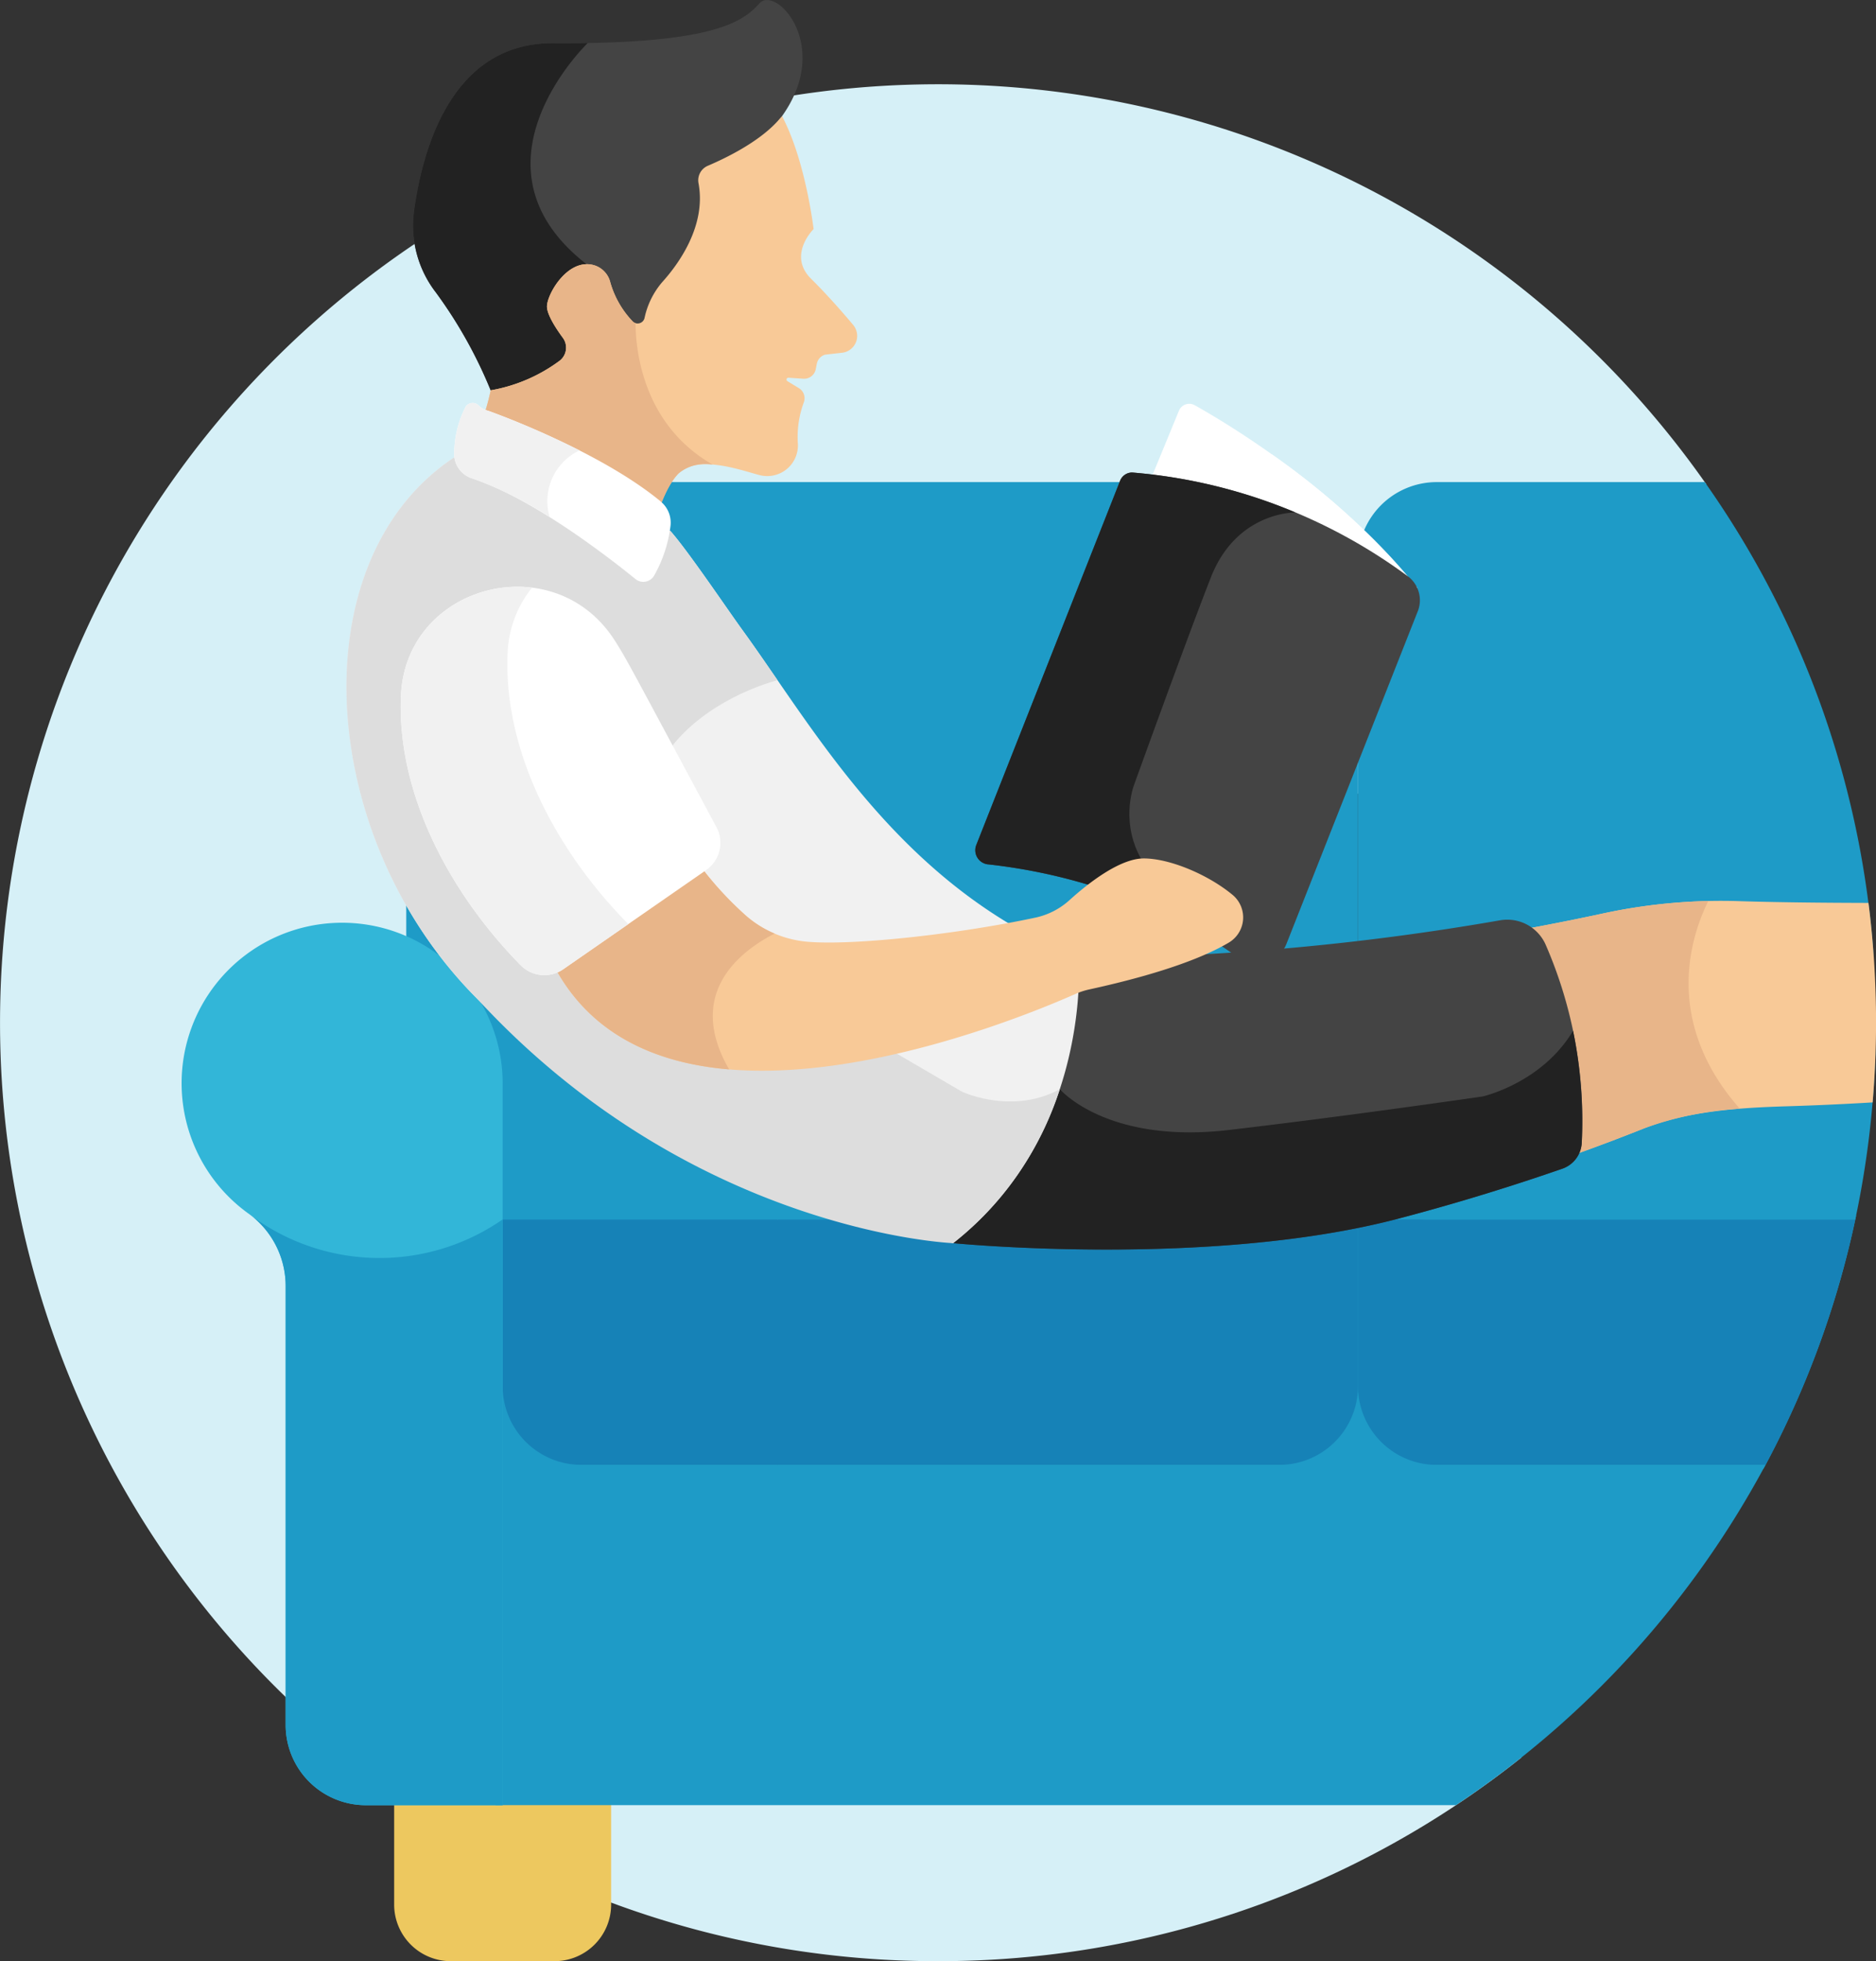 <svg xmlns="http://www.w3.org/2000/svg" width="228.733" height="239.001" viewBox="0 0 228.733 239.001">
  <rect x="0" y="0" width="228.733" height="239.001" fill="#333333" stroke="none"/>
  <g id="Group_503" data-name="Group 503" transform="translate(-846.271 -1848)">
    <g id="Group_36" data-name="Group 36" transform="translate(835.273 1848)">
      <path id="Path_112" data-name="Path 112" d="M49.118,221.6,219.03,70.734A114.366,114.366,0,1,0,49.118,221.6Z" transform="translate(0 -11.728)" fill="#d6f0f7"/>
      <path id="Path_113" data-name="Path 113" d="M174.706,483.621a113.875,113.875,0,0,0,71.169-24.844H103.537A113.875,113.875,0,0,0,174.706,483.621Z" transform="translate(-49.342 -244.621)" fill="#d6f0f7"/>
      <path id="Path_115" data-name="Path 115" d="M214.194,317.323V348.2H334.349a113.573,113.573,0,0,0,11.306-30.875Z" transform="translate(-108.344 -169.197)" fill="#1e9bc7"/>
      <path id="Path_116" data-name="Path 116" d="M133.281,317.323h37.77V348.2h-37.77Z" transform="translate(-65.202 -169.197)" fill="#1e9bc7"/>
      <path id="Path_117" data-name="Path 117" d="M113.95,467.861v13.722a6.9,6.9,0,0,0,6.882,6.882h12.691a6.9,6.9,0,0,0,6.882-6.882V467.861Z" transform="translate(-54.894 -249.464)" fill="#edc85f"/>
      <path id="Path_119" data-name="Path 119" d="M237,348.268H151.859a9.6,9.6,0,0,1-9.571-9.571V318.359H246.576V338.7a9.6,9.6,0,0,1-9.571,9.57Z" transform="translate(-70.004 -169.75)" fill="#1682b7"/>
      <path id="Path_121" data-name="Path 121" d="M223.573,125.855h-96.9a9.6,9.6,0,0,0-9.571,9.571v47.337a19.565,19.565,0,0,1,10.164,17.164v15.788h97.717a8.19,8.19,0,0,0,8.166-8.166V135.426A9.6,9.6,0,0,0,223.573,125.855Z" transform="translate(-56.572 -67.106)" fill="#1e9bc7"/>
      <path id="Path_123" data-name="Path 123" d="M426.333,318.358H365.7V338.7a9.6,9.6,0,0,0,9.571,9.571h40.118A113.576,113.576,0,0,0,426.333,318.358Z" transform="translate(-189.127 -169.749)" fill="#1682b7"/>
      <path id="Path_124" data-name="Path 124" d="M140.461,382.431V423.9H257.543a114.908,114.908,0,0,0,37.747-41.474Z" transform="translate(-69.03 -203.913)" fill="#1e9bc7"/>
      <path id="Path_126" data-name="Path 126" d="M428.522,182.959a113.743,113.743,0,0,0-20.543-57.1h-32.71a9.6,9.6,0,0,0-9.571,9.571v72.123a8.19,8.19,0,0,0,8.166,8.166h52.468a114.715,114.715,0,0,0,2.454-20.142Z" transform="translate(-189.127 -67.106)" fill="#1e9bc7"/>
      <path id="Path_127" data-name="Path 127" d="M76.746,240.941a19.556,19.556,0,0,0-10.068,35.468,10.857,10.857,0,0,1,4.444,8.883v53.376a9.772,9.772,0,0,0,9.772,9.772H97.578V260.473a19.573,19.573,0,0,0-20.832-19.532Z" transform="translate(-25.294 -128.449)" fill="#32b6d8"/>
      <path id="Path_128" data-name="Path 128" d="M161.141.39c-1.974,2.182-5.375,5-25.135,4.877-12.222-.077-15.9,12.456-17,20.447a13.334,13.334,0,0,0,2.672,9.938,55.634,55.634,0,0,1,6.673,11.917,23.524,23.524,0,0,0,2.478-.066,18.874,18.874,0,0,0,6.27-3.166,2.513,2.513,0,0,0,.458-3.463,8.694,8.694,0,0,1-1.839-3.48,6.494,6.494,0,0,1,2.381-3.927,2.945,2.945,0,0,1,2.773-.643,2.381,2.381,0,0,1,1.545,1.606,11.922,11.922,0,0,0,2.935,5.144,1.341,1.341,0,0,0,1.32.293,1.357,1.357,0,0,0,.931-1,9.309,9.309,0,0,1,2.038-4.143c4.967-5.49,4.978-10.184,4.543-12.494a1.422,1.422,0,0,1,.844-1.559c2.216-.943,6.294-2.922,8.71-5.594l.134-.923c6.158-8.635-.758-15.942-2.732-13.76Z" transform="translate(-57.525 0)" fill="#444"/>
      <path id="Path_129" data-name="Path 129" d="M136.006,11.257c-12.222-.077-15.9,12.456-17,20.447a13.334,13.334,0,0,0,2.672,9.938,55.634,55.634,0,0,1,6.673,11.917,23.524,23.524,0,0,0,2.478-.066,18.874,18.874,0,0,0,6.27-3.166,2.513,2.513,0,0,0,.458-3.463,8.694,8.694,0,0,1-1.839-3.48,6.494,6.494,0,0,1,2.381-3.927,2.945,2.945,0,0,1,2.773-.643c-16.823-12.105-.688-27.578-.688-27.578h-.005C138.873,11.257,137.491,11.267,136.006,11.257Z" transform="translate(-57.525 -5.991)" fill="#222"/>
      <path id="Path_130" data-name="Path 130" d="M181.942,56.7a2.141,2.141,0,0,0-.481-.98c-.918-1.095-2.948-3.458-5.1-5.586-2.915-2.886.307-6.055.307-6.055s-.965-8.318-3.85-13.769l-.515.592c-2.343,2.59-6.337,4.529-8.527,5.461a1.922,1.922,0,0,0-1.142,2.117c.981,5.2-2.455,9.889-4.421,12.062a9.832,9.832,0,0,0-2.156,4.37.863.863,0,0,1-1.418.452,11.373,11.373,0,0,1-2.793-4.918,2.892,2.892,0,0,0-1.876-1.942c-3.262-1.025-5.883,3.613-5.809,5.076.05,1,1.088,2.6,1.937,3.754a2.016,2.016,0,0,1-.367,2.77A19.768,19.768,0,0,1,137.3,63.73a28.138,28.138,0,0,1-1.634,5.194,1.127,1.127,0,0,1,.157.174,2.569,2.569,0,0,0,1.058.8s.742.4,1.955,1.1c3.659,1.421,12.3,5.036,18.283,9.611.8-3.116,1.888-5.541,3.09-6.755,2.353-2.376,7.866-.291,9.929.221a3.736,3.736,0,0,0,4.616-3.773,12.127,12.127,0,0,1,.72-5.1,1.44,1.44,0,0,0-.6-1.739l-1.4-.852a.225.225,0,0,1,.133-.417l1.805.124a1.446,1.446,0,0,0,1.517-1.16l.134-.675a1.445,1.445,0,0,1,1.008-1.1l2.067-.231a2.075,2.075,0,0,0,1.807-2.451Z" transform="translate(-66.472 -16.162)" fill="#f8c997"/>
      <path id="Path_131" data-name="Path 131" d="M160.206,94.474a5.136,5.136,0,0,1,4.162-1.075c-8.633-4.934-9.4-14.194-9.406-17.243a.833.833,0,0,1-.322-.178,11.373,11.373,0,0,1-2.793-4.918,2.892,2.892,0,0,0-1.876-1.942c-3.262-1.025-5.883,3.613-5.809,5.076.05,1,1.088,2.6,1.937,3.754a2.016,2.016,0,0,1-.367,2.77,19.768,19.768,0,0,1-8.433,3.626,28.138,28.138,0,0,1-1.634,5.194,1.127,1.127,0,0,1,.157.174,2.569,2.569,0,0,0,1.058.8s.742.4,1.955,1.1c3.659,1.421,12.3,5.036,18.283,9.611.794-3.116,1.888-5.541,3.09-6.755Z" transform="translate(-66.472 -36.776)" fill="#e8b589"/>
      <path id="Path_132" data-name="Path 132" d="M451.637,235.435c-5.963-.015-11.465-.077-15.755-.216a68.1,68.1,0,0,0-16.621,1.506c-2.509.543-5.581,1.17-9.109,1.822a5.148,5.148,0,0,1,1.565,2,53.565,53.565,0,0,1,4.39,24.119,3.478,3.478,0,0,1-.41,1.484c3.245-1.161,6.094-2.25,8.454-3.191,5.425-2.165,11.757-2.566,17.6-2.742,2.93-.089,6.456-.234,10.4-.471.269-3.2.415-6.442.415-9.715a115.538,115.538,0,0,0-.923-14.6Z" transform="translate(-212.829 -125.4)" fill="#f8c997"/>
      <path id="Path_133" data-name="Path 133" d="M432.112,235.232a68.007,68.007,0,0,0-12.851,1.519c-2.509.543-5.581,1.17-9.109,1.822a5.148,5.148,0,0,1,1.565,2,53.565,53.565,0,0,1,4.39,24.119,3.478,3.478,0,0,1-.41,1.484c3.245-1.161,6.094-2.249,8.454-3.191a40.848,40.848,0,0,1,11.807-2.446c-9.389-10.641-5.984-21-3.845-25.31Z" transform="translate(-212.829 -125.426)" fill="#e8b589"/>
      <path id="Path_134" data-name="Path 134" d="M336.594,267.294a53.577,53.577,0,0,0-4.39-24.119,5.116,5.116,0,0,0-5.55-3,309.257,309.257,0,0,1-51.4,4.614l-1.118,2.537c-.133,5.765-1.722,20.184-13.511,30.655l-.678,1.539s31.182,3.079,54.271-2.982c7.541-1.979,14.3-4.112,20-6.087a3.523,3.523,0,0,0,2.373-3.16Z" transform="translate(-132.74 -128.024)" fill="#444"/>
      <path id="Path_135" data-name="Path 135" d="M334.222,285.92a3.523,3.523,0,0,0,2.373-3.16,55.056,55.056,0,0,0-1.059-13.649c-3.816,6.386-11.015,8-11.015,8s-15.988,2.334-30.925,4.084-20.639-4.975-20.639-4.975l-1.279.356a39.211,39.211,0,0,1-11.05,16.874l-.678,1.539s31.182,3.079,54.271-2.982c7.54-1.979,14.3-4.111,20-6.087Z" transform="translate(-132.741 -143.491)" fill="#222"/>
      <path id="Path_136" data-name="Path 136" d="M175.461,215.165s-38.386-10.144-58.023-29.781-21.78-53.412-2.8-65.981l.87.3a2.245,2.245,0,0,0,1.551,2.032c7.429,2.418,16.619,9.5,20.225,12.432a.656.656,0,0,0,.982-.19,15.461,15.461,0,0,0,1.88-5.7c.007-.059.008-.117.012-.176l.847.288c2.156,2.438,6.853,9.421,8.78,12.073,9,12.391,19.338,31.316,40.984,39.974,0,0,1.711,21.406-15.308,34.731Z" transform="translate(-48.254 -63.666)" fill="#f1f1f1"/>
      <path id="Path_137" data-name="Path 137" d="M188.467,196.4c-5.813,3.177-11.92.307-11.92.307L140.6,175.745c-11.089-23.175,13.453-29.184,13.453-29.184-1.479-2.147-2.891-4.2-4.272-6.1-1.926-2.653-6.623-9.636-8.78-12.073l-.847-.288c0,.058,0,.117-.012.176a15.459,15.459,0,0,1-1.88,5.7.656.656,0,0,1-.982.19c-3.606-2.932-12.8-10.014-20.225-12.432a2.245,2.245,0,0,1-1.551-2.032l-.87-.3c-18.982,12.568-16.839,46.343,2.8,65.981,26.338,28.566,58.023,29.781,58.023,29.781A39.028,39.028,0,0,0,188.467,196.4Z" transform="translate(-48.253 -63.665)" fill="#ddd"/>
      <path id="Path_138" data-name="Path 138" d="M343.075,127.135a3.05,3.05,0,0,1,.7.753l.309-.031c-9.38-11.749-22.868-19.867-27.138-22.265a1.361,1.361,0,0,0-1.927.668l-3.431,8.335a65.931,65.931,0,0,1,31.483,12.54Z" transform="translate(-160.277 -56.208)" fill="#fff"/>
      <path id="Path_139" data-name="Path 139" d="M340.668,124.713a65.722,65.722,0,0,1,17.91,9.434,3.051,3.051,0,0,1,.7.753l.309-.031a88.464,88.464,0,0,0-17.771-16.3c.007.012,2.1,3.858-1.152,6.145Z" transform="translate(-175.781 -63.221)" fill="#fff"/>
      <path id="Path_140" data-name="Path 140" d="M303.649,180.836l15.98-40.453a3.654,3.654,0,0,0-1.017-4.271,65.655,65.655,0,0,0-33.757-12.758,1.579,1.579,0,0,0-1.5,1.076l-17.524,44.359a1.733,1.733,0,0,0,1.537,2.327c5.747.654,18.643,2.807,30.34,11.313a3.865,3.865,0,0,0,5.939-1.594Z" transform="translate(-135.814 -65.771)" fill="#444"/>
      <path id="Path_141" data-name="Path 141" d="M304.76,128.224a64.784,64.784,0,0,0-19.905-4.87,1.579,1.579,0,0,0-1.5,1.076l-17.524,44.359a1.733,1.733,0,0,0,1.537,2.327,67.581,67.581,0,0,1,23.426,7.03c1.967-.438,2.42-1.242.27-2.593-9.336-5.866-5.952-14.206-5.952-14.206s6.185-17.155,9.336-25.207c3.144-8.035,10.278-7.917,10.31-7.916Z" transform="translate(-135.814 -65.771)" fill="#222"/>
      <path id="Path_142" data-name="Path 142" d="M154.82,117.211c-7.673-6.341-21.013-11.046-21.013-11.046a2.565,2.565,0,0,1-1.167-.634,1.026,1.026,0,0,0-1.6.117,12.577,12.577,0,0,0-1.4,5.584,3.11,3.11,0,0,0,2.152,3.152c7.36,2.4,16.612,9.568,19.947,12.28a1.522,1.522,0,0,0,2.276-.425,16.337,16.337,0,0,0,1.991-6.024,3.336,3.336,0,0,0-1.19-3Z" transform="translate(-63.259 -56.095)" fill="#fff"/>
      <path id="Path_143" data-name="Path 143" d="M238.328,228.556c-3.033-2.513-7.705-4.445-10.836-4.445-2.969,0-6.887,3.121-9.057,5.083a8.984,8.984,0,0,1-4.151,2.129c-9.54,2.038-22.138,3.4-27.679,2.95a13.144,13.144,0,0,1-7.467-3.058,41.283,41.283,0,0,1-5.8-6.289l-16.626,11.528a4.045,4.045,0,0,1-1.231.571l.654,1.16c13.819,23.415,56.74,5.223,63.04,2.436a8.961,8.961,0,0,1,1.715-.555c9.325-2.038,14.322-4.122,16.992-5.71A3.569,3.569,0,0,0,238.328,228.556Z" transform="translate(-77.041 -119.496)" fill="#f8c997"/>
      <path id="Path_144" data-name="Path 144" d="M182.483,234.2a12.8,12.8,0,0,1-3.346-2.049,41.285,41.285,0,0,1-5.8-6.289l-16.626,11.528a4.045,4.045,0,0,1-1.231.571l.654,1.16c4.556,7.721,12.278,10.916,20.806,11.634C171.6,241.535,178.2,236.4,182.483,234.2Z" transform="translate(-77.04 -120.429)" fill="#e8b589"/>
      <path id="Path_145" data-name="Path 145" d="M141.781,159.776c-7.345-11.611-25.552-6.969-26.1,6.758-.483,12.057,6.111,24.136,14.606,32.772a4.046,4.046,0,0,0,5.193.483l17.412-12.072a4.052,4.052,0,0,0,1.26-5.248c-10.6-19.711-10.824-20.253-12.368-22.693Z" transform="translate(-55.803 -81.677)" fill="#fff"/>
      <path id="Path_146" data-name="Path 146" d="M143.293,194.178c-8.5-8.636-15.09-20.716-14.606-32.772a13.556,13.556,0,0,1,2.977-8.1c-7.553-.928-15.622,4.17-15.985,13.239-.483,12.057,6.111,24.136,14.606,32.772a4.046,4.046,0,0,0,5.193.483l7.938-5.5C143.376,194.254,143.333,194.218,143.293,194.178Z" transform="translate(-55.803 -81.683)" fill="#f1f1f1"/>
      <path id="Path_147" data-name="Path 147" d="M144.915,110.989a103.811,103.811,0,0,0-11.11-4.824,2.565,2.565,0,0,1-1.167-.634,1.026,1.026,0,0,0-1.6.117,12.577,12.577,0,0,0-1.4,5.584,3.11,3.11,0,0,0,2.152,3.152,45.439,45.439,0,0,1,9.49,4.733A6.817,6.817,0,0,1,144.915,110.989Z" transform="translate(-63.258 -56.095)" fill="#f1f1f1"/>
      <path id="Path_148" data-name="Path 148" d="M107.535,318.03a26.314,26.314,0,0,1-30.424-.287,10.912,10.912,0,0,1,3.968,8.522v53.376a9.772,9.772,0,0,0,9.772,9.772h16.684Z" transform="translate(-35.252 -169.421)" fill="#1e9bc7"/>
    </g>
  </g>
</svg>
